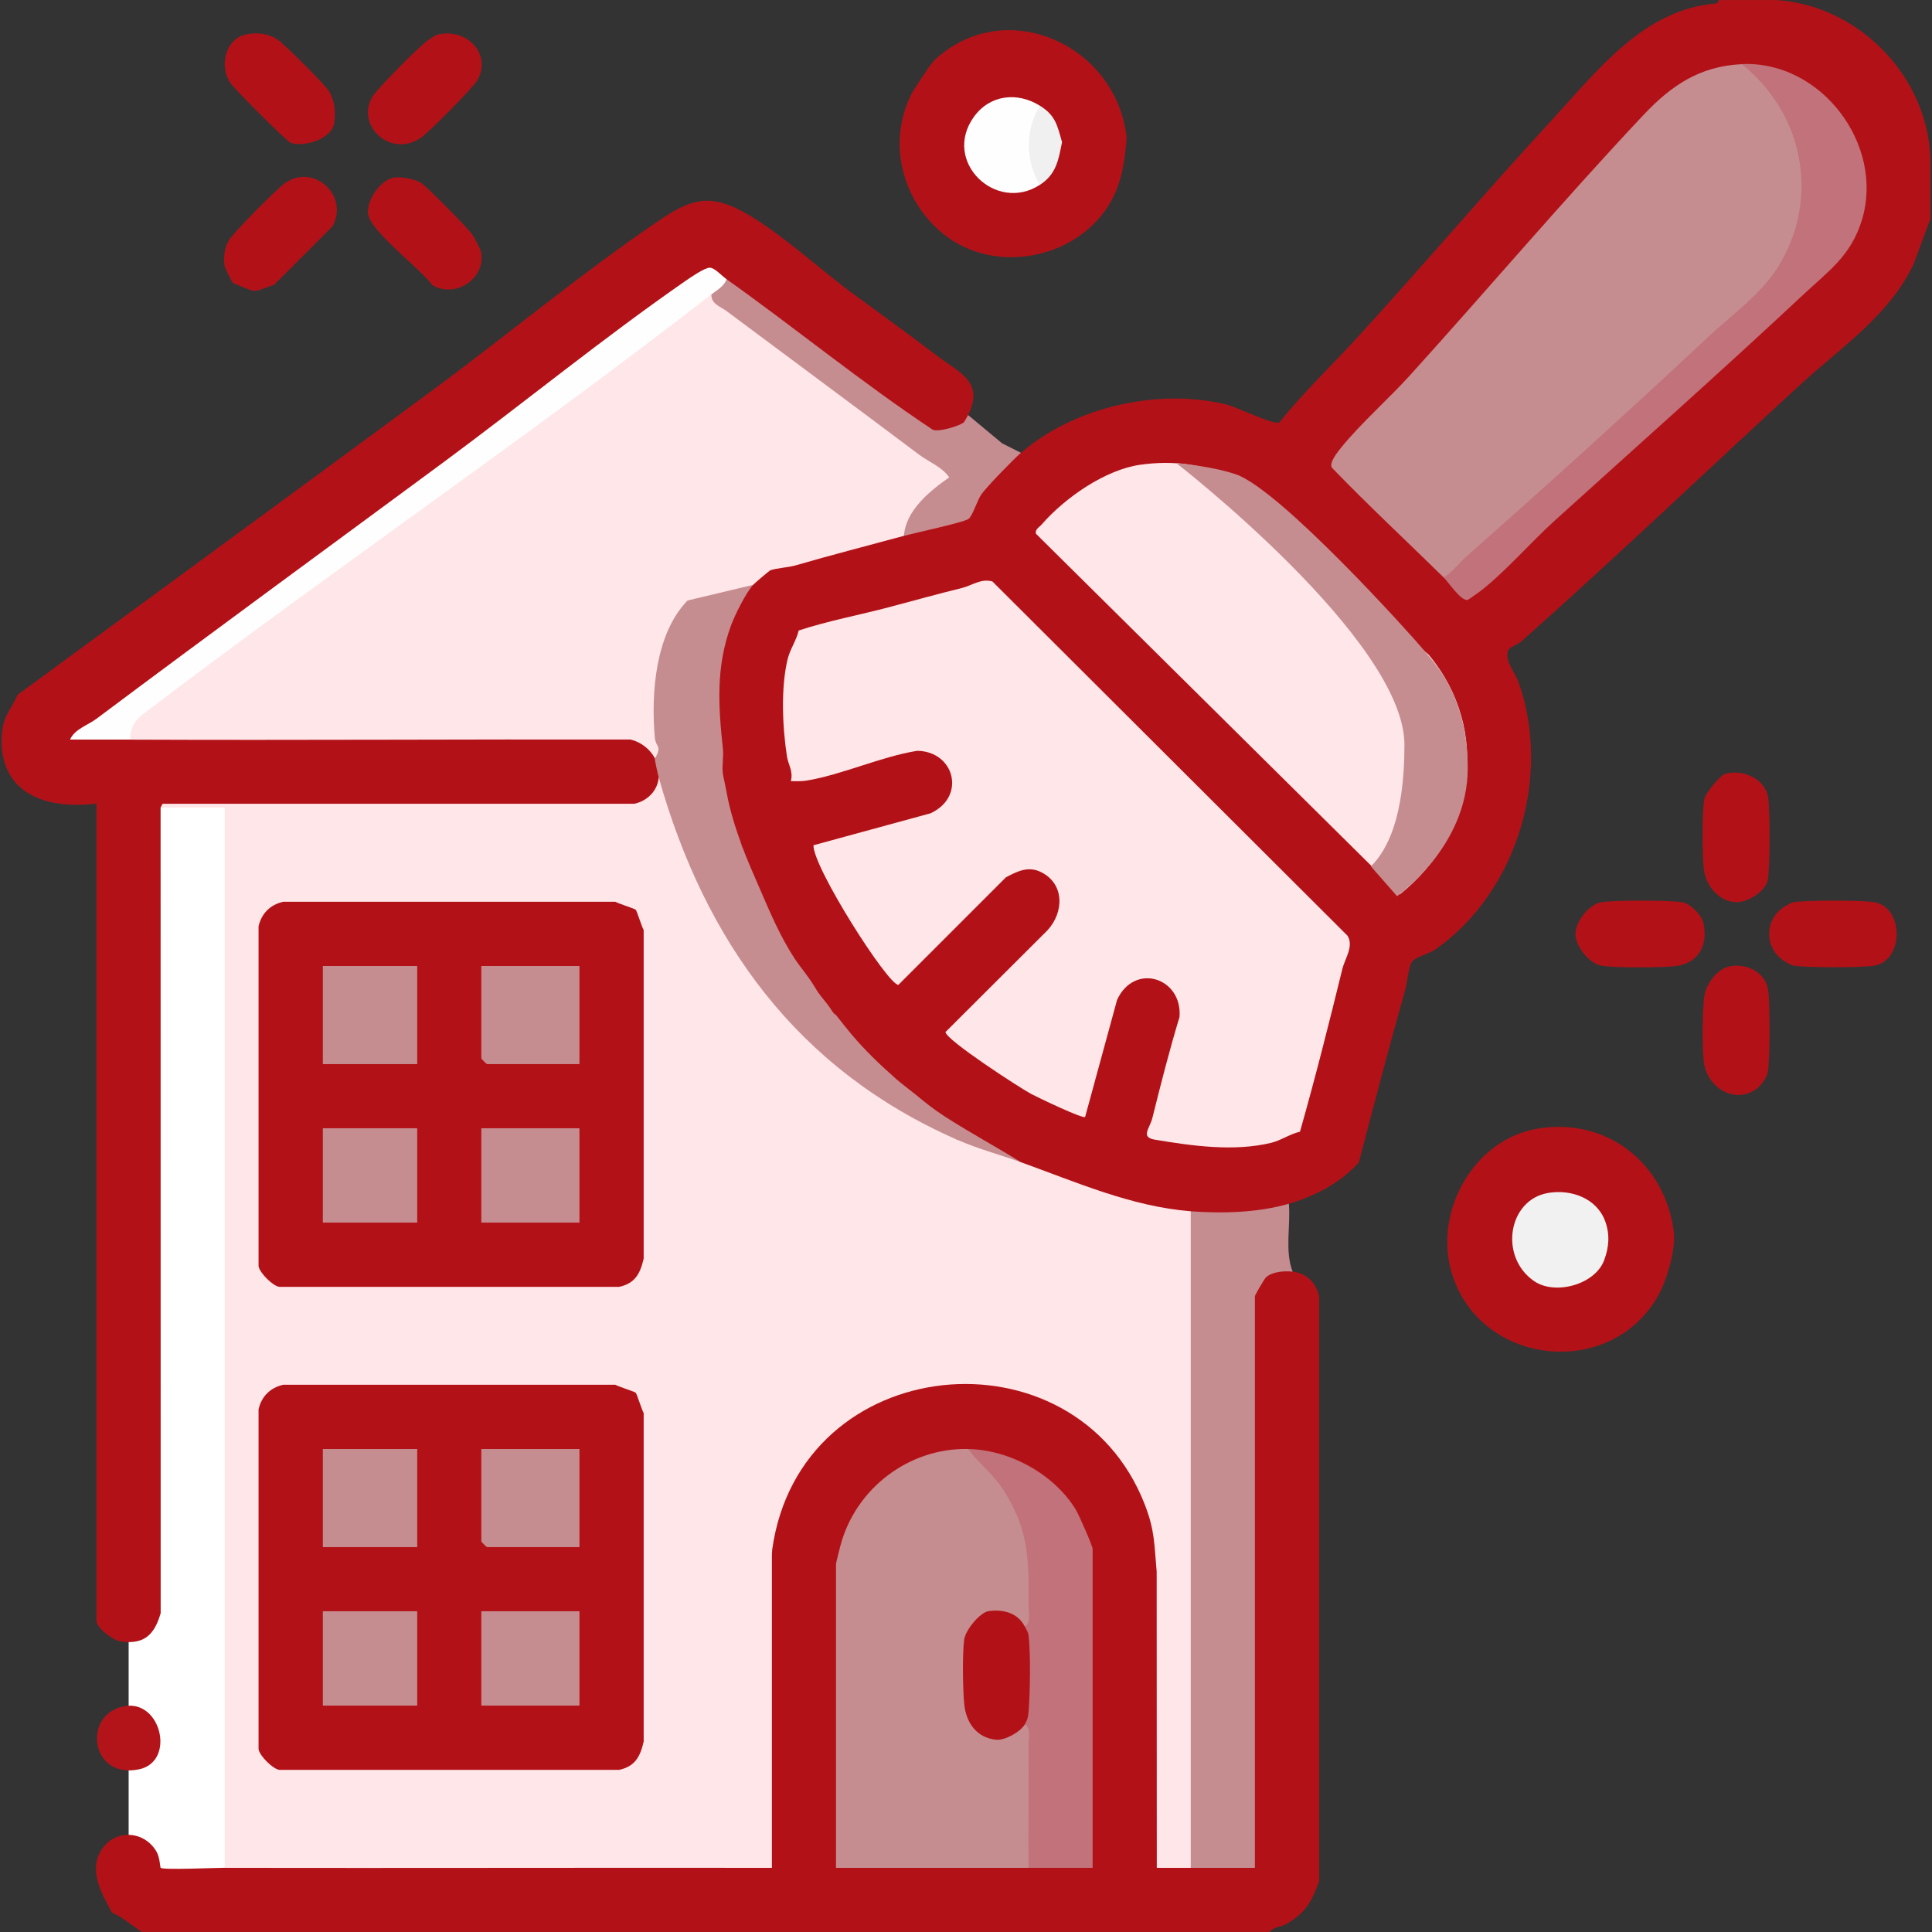 <?xml version="1.0" encoding="UTF-8"?>
<svg id="c" data-name="Layer 3" xmlns="http://www.w3.org/2000/svg" viewBox="0 0 512 512">
  <rect x="0" y="0" width="512" height="512" fill="#333333" stroke="none"/>
  <defs>
    <style>
      .f {
        fill: #f1f1f1;
      }

      .g {
        fill: #c1727a;
      }

      .h {
        fill: #b31419;
      }

      .i {
        fill: #fff;
      }

      .j {
        fill: #c68d91;
      }

      .k {
        fill: #f0f0f0;
      }

      .l {
        fill: #b21217;
      }

      .m {
        fill: #fefefe;
      }

      .n {
        fill: #ffe6e8;
      }
    </style>
  </defs>
  <rect class="i" x="34.09" y="204.88" width="40.05" height="301.69"/>
  <path class="l" d="M470.56,0c21.84,1.3,40.29,20.08,41,42v16l-4.46,12.04c-6.48,13.64-19.36,22.11-30.06,31.94-24.68,22.66-48.89,45.82-73.94,68.06-.99.87-3.16,1.38-3.48,2.51-.81,2.81,1.84,5.55,2.77,8.14,8.83,24.78-.18,55.45-21.82,70.81-1.71,1.21-4.53,1.81-6.02,2.98-1.26.99-1.59,5.84-2.16,7.84-4.28,15.15-8.28,30.45-12.28,45.72-4.88,5.45-11.55,8.9-18.53,10.97-2.46,3.06-6.49,4.42-12.07,4.08-5.82,1.17-10.46.48-13.93-2.08-.56.46-1.13.88-1.76,1.18-5.07,2.43-34.12-8.28-40.89-11.19l-2.34-2.99c-7.96-2.6-14.62-6.6-20-12-2.5,2.14-9.35-3.03-8-6-2.19-.55-5.11-1.54-5-4-5.28-.39-11.71-6.69-12-12-2.25.13-3.58-1.54-4-5-1.45,1.39-1.97.85-1-1-2.34.14-3.64-1.8-3-4-2.71,1.26-3.83-.72-2-3-2.73.14-5.35-4.25-5-7-5.42-2.27-10.13-12.3-9-18-3.53-2.01-4.86-7.96-5-12-4.06-1.77-6.64-10.39-4-14-1.76-.83-2.94-4.03-1-5-2.02-.46-2.66-2.43-1.94-5.89-1.32-13.97-3.1-35.72,9.94-44.11-2.39-1.71,2.59-5.35,4.36-5.89,11.15-3.38,23.97-6.53,35.64-7.11l1.82-2.51,14.05-3.51c2.47-6.7,7.66-11.98,13.05-16.37l2.07.4c14.11-12.25,36.35-17.18,54.34-12.84,3.1.75,12.15,5.36,14.11,4.81,6.31-7.97,13.73-14.95,20.58-22.44,17.48-19.11,34.39-39.02,51.94-58.06,12.04-13.06,24.16-29.09,43.42-30.59l.61-.88h15Z"/>
  <path class="l" d="M204.64,393.7c15.77-32.69,67.28-38.89,91.11-11.46,8.26,9.5,14.54,24.18,11.8,36.26l2,.92v74.38l-2,1.2c2.63-1.96,5.38-1.97,8,0,5.73-2.46,11.28-2.5,17,0l-2-.7v-149.57l2-1.23c-4.07-3.65,6.73-12.41,10-6.5,3.67.41,6.15,2.83,7.03,6.47v155.05c-1.84,5.27-3.73,8.58-8.66,11.34-1.49.83-3.62.81-4.36,2.13H37.56c-2.56-1.74-5.12-3.93-7.87-5.13-2.8-5.16-6.43-11.3-2.63-16.87,3.61-5.29,11.12-4.85,14.37.63.96,1.61.99,4.2,1.14,4.36.57.63,14.59,0,16.99,0,48.28-2.85,96.72-2.95,145,0l-2-.93"/>
  <path class="j" d="M341.56,319c.5,5.83-1.14,12.47,1,18-2.21-.25-5.31-.01-7.03,1.47-.42.36-2.97,4.74-2.97,5.03v151.5c-5.65-.02-11.35.03-17,0l-2-.7v-172.07l2-1.23c8.36.65,18.03.35,26-2Z"/>
  <path class="l" d="M407.21,299.15c18.52-3.26,34.11,9.13,36.37,27.33.56,4.52-1.85,12.79-4.15,16.88-12.68,22.51-47.32,18.57-54.71-6.02-4.83-16.07,5.66-35.22,22.5-38.19Z"/>
  <path class="l" d="M424.19,239.13c2.83-.61,18.91-.61,21.74,0,2.16.46,5.03,3.35,5.5,5.5,1.27,5.85-1.27,10.63-7.35,11.39-3.52.44-16.72.53-19.89-.15s-6.67-5.11-6.67-8.37,3.5-7.69,6.67-8.37Z"/>
  <path class="l" d="M458.19,256.13c4.55-1,9.73,1.46,10.4,6.35.49,3.59.54,18.64-.15,21.9-.27,1.24-1.8,3.33-2.87,4.13-5.78,4.32-13.19-.32-14.02-6.98-.47-3.73-.45-14.24.17-17.87.51-3,3.42-6.85,6.48-7.52Z"/>
  <path class="l" d="M475.19,239.13c2.83-.61,18.91-.61,21.74,0,7.61,1.64,7.61,15.11,0,16.74-2.84.61-18.91.61-21.74,0-.57-.12-2.03-.96-2.63-1.37-4.97-3.39-4.97-10.61,0-14,.6-.41,2.05-1.25,2.63-1.37Z"/>
  <path class="l" d="M457.15,205.09c4.65-1.35,10.74,1.26,11.44,6.38.49,3.61.55,18.61-.15,21.9-.57,2.68-4.75,5.34-7.34,5.66-4.9.6-8.97-3.91-9.55-8.51-.43-3.39-.51-15.83.15-18.89.32-1.47,4.17-6.16,5.46-6.54Z"/>
  <path class="l" d="M256.56,110c4.26,4-7.77,7.19-10.19,5.66-16.79-11.41-33.12-23.54-49.22-35.89-.94-.72-1.71-1.66-2.48-2.63s-1.46-2.06-2.11-3.15c-1.24,1.33-2.76.96-4.56-1.12-54.02,39.5-108.69,79.8-164.01,120.91,3.61.17,7.2.77,10.57,2.21,44.18-2.21,88.42-2.88,132.73-2,3.64.64,6.76,3.16,6.27,7,2.81-.68,3.52,3.96,1,5,1.13,5.99-1.14,7.43-6.51,9.01H60.34c-.31-.83-.62-1.49-.97-1.5-5.5-.26-11.62-.23-16.81.49l.02,213.52c-1.64,5.65-4.33,8.38-10.55,7.5-2.14-.3-6.47-3.62-6.47-5.53v-216.5c-11.03,1.29-23.35-1.16-25-14-.18-1.39-.13-3.56,0-5,.38-4.27,2.45-6.15,4.13-9.87,36.43-26.72,73.35-53.71,109.86-80.64,20.01-14.76,39.48-31.04,60.02-44.98,8.21-5.57,13.24-7.32,22.35-2.37,9.25,5.02,19.88,14.88,28.65,21.35,7.66,5.66,15.4,11.19,23,17,5.43,4.15,12.38,6.62,7.99,15.51Z"/>
  <path class="l" d="M246.68,17.13c.28-.28.61-.86,1.13-1.34,18.84-17.26,48.11-3.84,50.76,20.69-.45,5.91-1.22,11.68-4.15,16.89-8.57,15.22-30.68,19.72-44.39,8.66-11.09-8.94-14.99-24.5-8.34-37.39.47-.92,4.63-7.15,4.99-7.51Z"/>
  <path class="j" d="M192.56,74c18.35,13.05,35.86,27.43,54.62,39.88,1.59.72,7.37-1.08,8.28-1.99.08-.08.98-1.64,1.1-1.89l9.01,7.49,4.99,2.51c-2.05,1.78-9.03,8.95-10.49,11.01-1.11,1.56-2.33,5.8-3.46,6.54-1.48.97-14.01,3.63-17.05,4.45l-1.8-1.65c1.78-5.74,5.31-10.53,10.58-14.36-19.82-14.18-39.68-28.73-59.59-43.63-2.06-1.47-1.99-2.57-.19-4.36-1.37-2.47,1.53-4.37,4-4Z"/>
  <path class="l" d="M61.66,74.89c-.17-.17-2.08-3.94-2.14-4.36-.33-2.35-.06-4.86,1.16-6.9s12.8-13.71,14.87-15.13c7.75-5.33,17.06,3.49,12.53,11.53l-15.5,15.5c-1.81.39-3.7,1.66-5.53,1.53-.49-.04-5.19-1.95-5.39-2.16Z"/>
  <path class="l" d="M104.18,47.12c2.01-.44,5.63.31,7.41,1.35,1.29.76,12.33,11.94,13.47,13.53.56.78,2.21,3.86,2.38,4.62,1.58,7.08-6.8,12.65-12.9,8.91-3.13-4.38-16.66-14.37-17.03-19.02-.28-3.5,3.21-8.63,6.67-9.39Z"/>
  <path class="l" d="M116.19,9.13c7.95-1.72,14.22,5.63,10.24,12.24-1.22,2.02-12.79,13.71-14.87,15.13-8.1,5.57-17.39-3.37-12.87-10.87,1.35-2.24,11.99-12.89,14.34-14.66.81-.61,2.27-1.65,3.15-1.85Z"/>
  <path class="l" d="M65.19,9.13c2.82-.61,5.99-.27,8.37,1.37,1.97,1.35,12.15,11.53,13.5,13.5,1.64,2.38,1.92,5.69,1.53,8.53-.58,4.19-7.61,6.49-11.44,5.38-1.09-.31-14.98-14.29-16.09-15.91-3.06-4.45-1.35-11.69,4.13-12.87Z"/>
  <path class="n" d="M306.53,416.53c-.65-7.05-.43-10.84-3.16-17.84-18.5-47.47-91.3-40.75-98.72,11.9-.08.6-.09,1.74-.09,1.91v82.5c-48.32-.06-96.68.08-145,0V214s-17,0-17,0l.51-.99h125.02c3.4-.72,6.22-3.43,6.47-7.01l3.18,3.73c10.97,37.52,34.78,70.4,70.5,87.58l5.32,4.69c.96-.71,1.99-.92,3.05-.45l13.95,6.45c14.67,5.29,29.39,11.78,45,13v174c-2.66-.02-6.34.01-9,0"/>
  <path class="n" d="M344.48,299.92c-2.59.58-5,2.3-7.57,2.93-9.9,2.41-21.09.81-30.87-.83-3.89-.65-1.34-2.99-.66-5.7,2.24-8.99,4.51-17.94,7.2-26.8.83-10.41-11.91-14.55-16.54-4.55l-8.47,31.03c-.56.59-12.63-5.2-14.37-6.13-3.15-1.7-22.63-14.37-22.63-16.37l27.03-26.97c4.36-4.74,4.59-12.24-1.66-15.39-3.35-1.69-6.21-.32-9.36,1.36l-28.5,28.5c-2.81,0-22.7-31.26-22.5-37l31.03-8.47c9.51-4.4,6.36-16.44-3.56-16.56-9.62,1.57-19.69,6.26-29.13,7.87-1.46.25-2.88.19-4.34.17.7-2.52-.71-4.49-1.02-6.48-1.2-7.74-1.68-18.24.17-25.87.63-2.58,2.34-4.99,2.93-7.57,7.93-2.61,16.18-4.11,24.24-6.26,6.32-1.68,12.6-3.43,19-5,2.65-.65,5.11-2.61,8.1-1.74l94.11,93.89c1.72,2.79-.7,6.07-1.35,8.71-3.55,14.48-7.18,28.89-11.26,43.24Z"/>
  <path class="n" d="M188.56,78c-.24,2.5,2.35,3.21,4.03,4.47,17.01,12.71,34.01,25.26,50.98,38.02,2.63,1.98,5.93,3.13,7.99,6.01-5.05,3.53-11.55,8.73-12,15.5-9.56,2.6-19.19,5.06-28.68,7.82-1.95.57-4.96.7-6.7,1.3-.29.1-4.23,3.45-4.61,3.89-4.63,3.32-10.08,5.25-16.34,5.79-9.11,11.26-8.51,26.43-7.18,39.74l-2.47.47c-1.31-2.51-3.74-4.36-6.47-5.03-44.17-.09-88.37.22-132.53.03-3.9-1.37-.72-5.86,1.73-8.02,46.32-34.23,92.68-68.42,139.17-102.42,4.08-2.98,8.59-5.3,13.1-7.56Z"/>
  <path class="j" d="M461.56,17c6.73,1.28,10.93,8.19,13.74,14.07,8.2,17.15,3.85,37.34-10.27,49.94-26.83,24.32-53.63,48.67-80.4,73.04l-2.07-1.05c-9.83-9.65-19.94-19.06-29.52-28.98-1.01-1.19,1.43-4.24,2.49-5.54,5.17-6.34,12.46-12.77,18.06-18.94,20.69-22.85,40.82-46.63,61.94-69.06,7.39-7.84,14.92-12.94,26.03-13.47Z"/>
  <path class="n" d="M302.22,123.16c35.69-5.05,52.39,30.8,76.36,50.31,16.64,19.92,12.23,47.69-7.56,63.52l-96.46-95.52c-.36-1.18.86-1.75,1.49-2.47,6.12-7.04,16.77-14.51,26.16-15.84Z"/>
  <path class="g" d="M382.56,153c2.37-1.31,3.99-3.71,6.01-5.49,21.68-19.15,43.23-38.67,64.46-58.54,6.26-5.86,13.81-11.06,18.39-18.61,10.95-18.01,6.46-40.41-9.87-53.37,21.06-1,37.97,21.38,31.86,41.36-2.89,9.45-8.92,13.55-15.39,19.61-21.76,20.37-43.96,40.05-66,60-6.18,5.59-13.11,13.55-19.48,18.52-.5.39-3.34,2.42-3.55,2.48-1.74.5-5.11-4.67-6.44-5.97Z"/>
  <path class="j" d="M250.56,296c-3.33-2.14-5.14-3.66-8-6-1.5-1.23-3.47-2.65-5-4-4.33-3.81-8.27-7.57-12-12-1.31-1.56-2.84-3.51-4-5-.07-.09-.44-.13-1-1-1.21-1.87-1.87-2.56-3-4-.92-1.18-1.27-1.83-2-3-1.67-2.67-3.65-4.93-5-7-3.73-5.74-6.34-11.82-9-18-1.66-3.84-3.68-8.37-5-12,.1.33.12.65.08.97-.03-.33-.06-.65-.08-.97-1.61-4.43-3.18-9.33-4-14-.3-1.7-.89-4.23-1-5-.28-2.03.24-4.44.02-6.52-1.21-11.29-1.93-21.67,2.17-32.79,1.04-2.82,3.9-8.5,5.81-10.69l-17.36,4.14c-8.52,8.8-9.71,24.55-8.66,36.38.23,2.54,2.02,2.03.02,5.48-.13.23.83,4.39,1,5,12.26,43.47,36.7,77.44,79,96,5.8,2.55,11.31,3.95,17,6-6.58-4.1-13.48-7.8-20-12Z"/>
  <path class="h" d="M33.19,452.13c9.58-1.54,13.3,14.67,3.74,16.74-13.11,2.84-15.27-14.88-3.74-16.74Z"/>
  <path class="j" d="M256.56,384c11.44,5.02,16.33,17.81,17.78,29.56.3,2.44.77,15.8-.1,17.25-.43.71-1.72.52-2.68.19l-2.12.31c-16.92-14.32-17.16,39.11-.07,25.27l2.19.42c.84-.53,2.14-.85,2.51-.17,1.95,3.52.82,28.8-.2,33.53-.34,1.57-.81,3.11-1.32,4.64-16.98.03-34.02-.02-51,0v-80.5c0-.26.91-3.9,1.16-4.84,4.02-15.26,18.21-25.98,33.84-25.66Z"/>
  <path class="g" d="M256.56,384c10.99.23,22.65,6.55,28.5,16,.83,1.34,4.5,9.71,4.5,10.5v84.5c-5.65,0-11.35,0-17,0-.06-10.82.09-21.67,0-32.5-.01-1.62.73-4.76-1-5.5l-1.31-1.8c.91-7.31,1.14-15.01.06-22.31l1.25-1.89c1.74-.75.99-3.89,1-5.5.1-12.19.19-19.81-6.53-30.47-2.73-4.33-6.47-7.01-9.47-11.03Z"/>
  <path class="f" d="M410.21,316.15c6.15-1.06,12.95,1.38,15.19,7.51,1.27,3.47,1.01,6.94-.31,10.38-2.46,6.42-12.99,9.28-18.53,5.47-9.35-6.43-6.91-21.53,3.65-23.35Z"/>
  <path class="m" d="M192.56,74c-.71,1.92-2.51,2.84-4,4-49.34,38.36-101.26,73.63-150.99,111.51-1.88,1.54-3.27,3.9-3.01,6.49-5.32-.02-10.68.02-16,0,1.21-2.79,4.71-3.8,6.99-5.51,30.54-22.86,61.33-45.35,92-68,21.22-15.68,42.43-33.01,64.02-47.98,1.35-.94,5.17-3.56,6.49-3.57s3.08,2.05,4.5,3.06Z"/>
  <path class="m" d="M275.56,28l.94,2.47c-2.47,5.12-2.46,10.96,0,16.06l-.95,2.47c-11.64,7.52-25.92-6.2-17.49-17.99,4.2-5.88,11.48-6.75,17.49-3.01Z"/>
  <path class="k" d="M275.56,49c-3.87-6.56-3.89-14.41,0-21,4.19,2.6,4.6,5.16,5.89,9.66-.95,4.79-1.53,8.52-5.89,11.34Z"/>
  <path class="l" d="M168.47,369.09c.32.32,1.56,4.41,2.11,5.39v87.05c-.9,3.95-2.27,6.59-6.5,7.5h-90.06c-1.74-.23-5.26-3.75-5.5-5.49v-90.06c.78-3.4,3.09-5.72,6.51-6.5h88.05c.98.55,5.06,1.79,5.39,2.11Z"/>
  <path class="l" d="M168.47,241.09c.32.32,1.56,4.41,2.11,5.39v87.05c-.9,3.95-2.27,6.59-6.5,7.5h-90.06c-1.74-.23-5.26-3.75-5.5-5.49v-90.06c.78-3.4,3.09-5.72,6.51-6.5h88.05c.98.55,5.06,1.79,5.39,2.11Z"/>
  <path class="l" d="M271.56,431c.41.8.92,1.52,1.03,2.47.56,5.03.41,14.88,0,20.06-.12,1.54-.28,2.16-1.03,3.47-1.14,1.98-5.23,4.25-7.51,4.05-5.22-.45-8.07-4.57-8.53-9.52-.37-4-.51-13.24,0-17.06.33-2.45,4.15-7.18,6.49-7.51,3.81-.53,7.72.45,9.53,4.03Z"/>
  <path class="j" d="M153.56,384v26h-24.5c-.11,0-1.5-1.39-1.5-1.5v-24.5h26Z"/>
  <rect class="j" x="127.56" y="427" width="26" height="25"/>
  <rect class="j" x="85.56" y="384" width="25" height="26"/>
  <rect class="j" x="85.56" y="427" width="25" height="25"/>
  <path class="j" d="M153.56,256v26h-24.5c-.11,0-1.5-1.39-1.5-1.5v-24.5h26Z"/>
  <rect class="j" x="85.56" y="256" width="25" height="26"/>
  <rect class="j" x="127.56" y="299" width="26" height="25"/>
  <rect class="j" x="85.56" y="299" width="25" height="25"/>
  <path class="j" d="M311.68,122.68s60.51,46.9,60.51,74.69c0,19.3-4.56,27.91-8.88,32.23,7.23,8.22,6.91,7.89,6.91,7.89,0,0,18.74-13.05,18.74-33.87,0-19.07-8.55-27.62-11.84-31.57-3.29-3.95-37.89-42.38-49.66-46.37-6.28-2.13-15.79-2.99-15.79-2.99Z"/>
</svg>